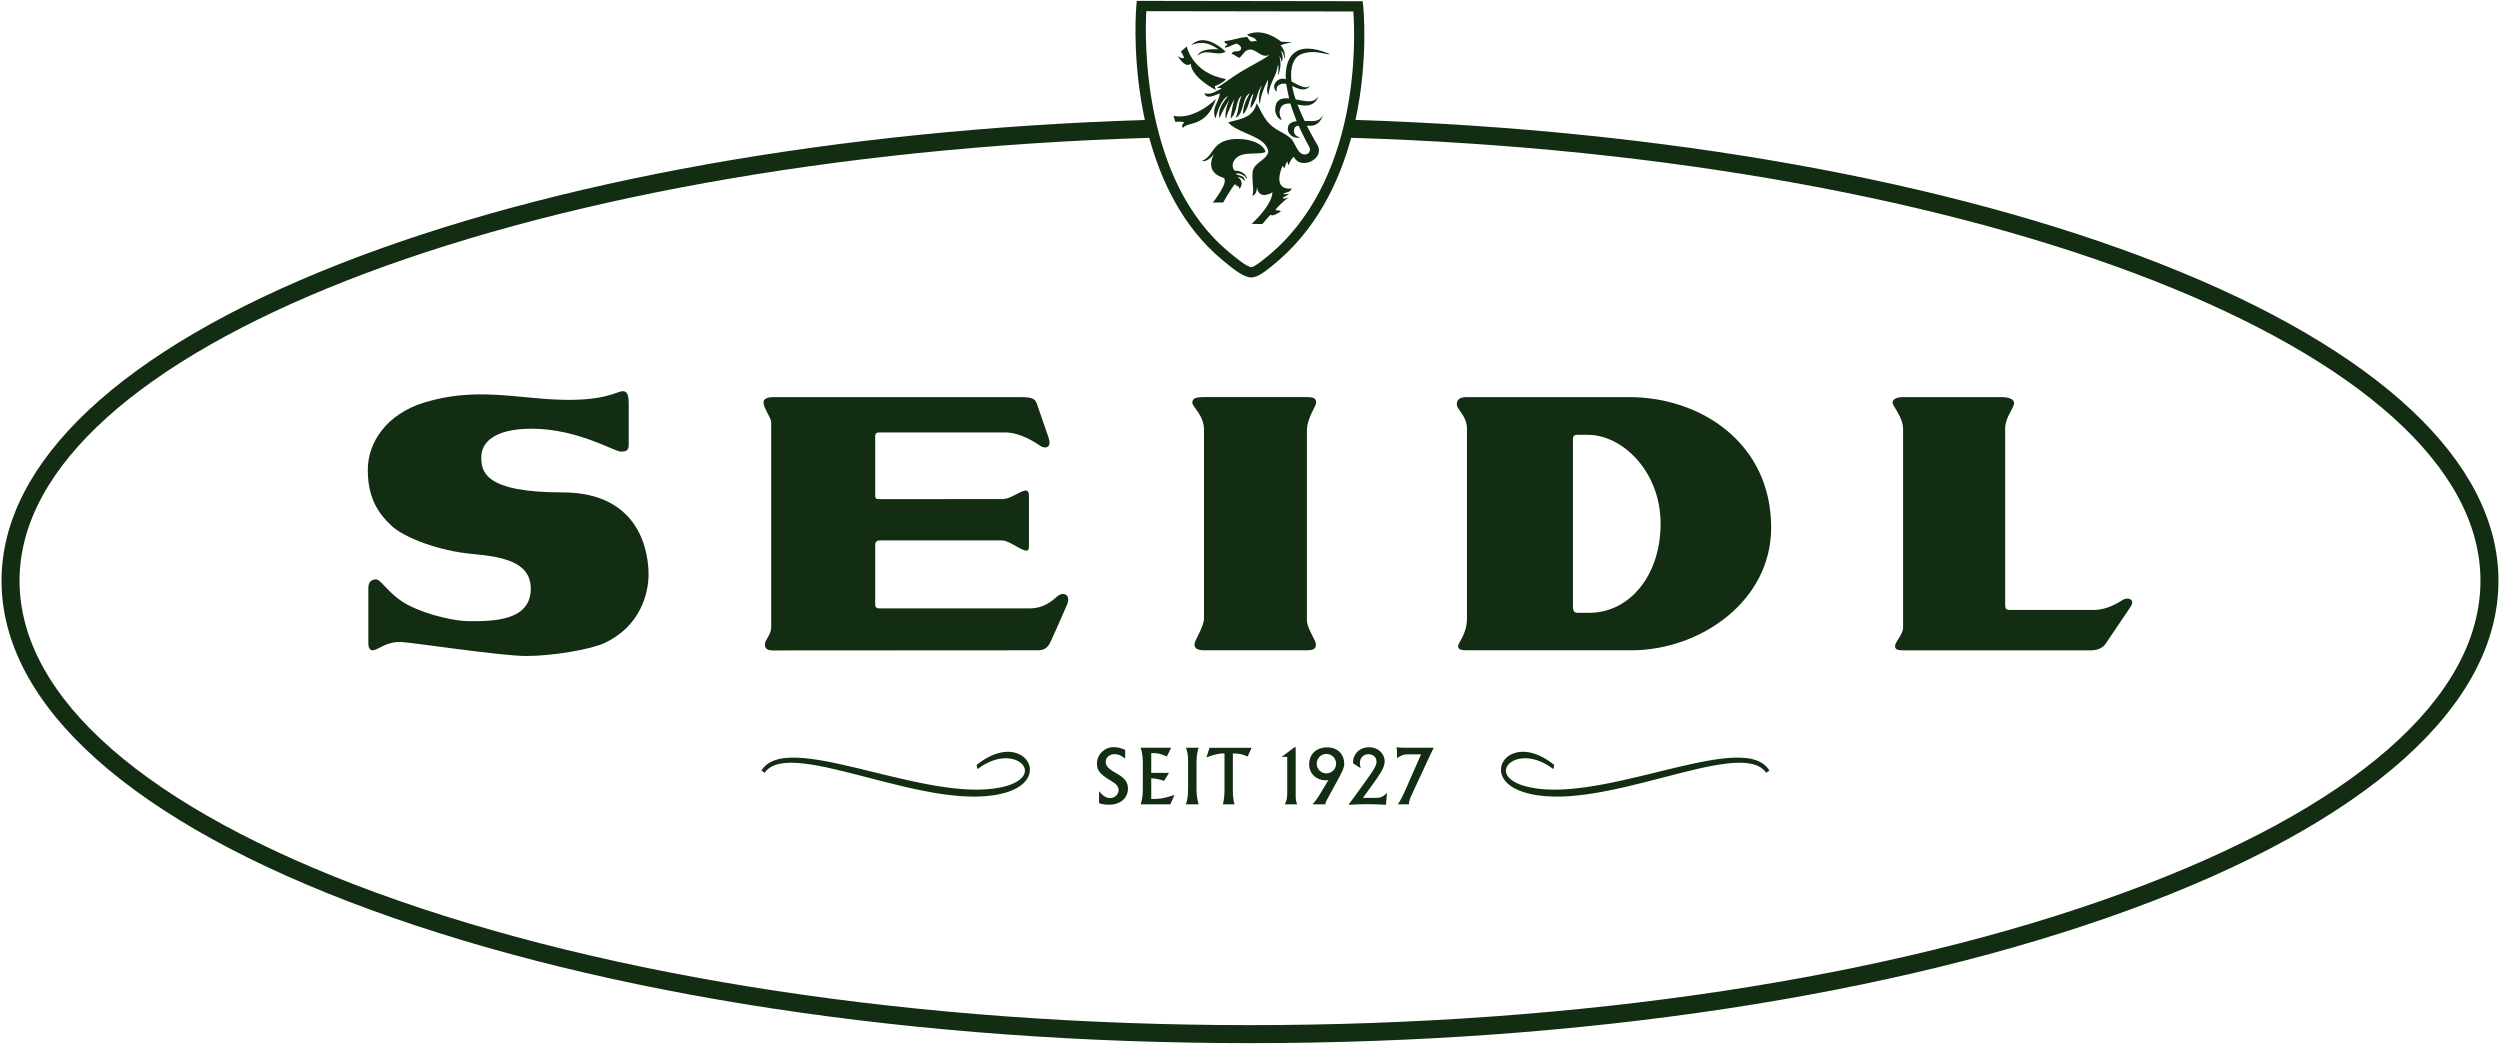 <?xml version="1.0" encoding="utf-8"?>
<!-- Generator: Adobe Illustrator 15.0.0, SVG Export Plug-In  -->
<!DOCTYPE svg PUBLIC "-//W3C//DTD SVG 1.1//EN" "http://www.w3.org/Graphics/SVG/1.1/DTD/svg11.dtd">
<svg version="1.1"
	 xmlns="http://www.w3.org/2000/svg" xmlns:xlink="http://www.w3.org/1999/xlink" xmlns:a="http://ns.adobe.com/AdobeSVGViewerExtensions/3.0/"
	 x="0px" y="0px" width="697px" height="291px" viewBox="-0.427 -0.24 697 291" enable-background="new -0.427 -0.24 697 291"
	 xml:space="preserve">
<defs>
</defs>
<path id="path14_1_" fill="#132D13" d="M591.561,248.69c-64.998,23.781-151.472,36.875-243.486,36.875
	c-92.018,0-178.49-13.094-243.489-36.875C40.38,225.2,5.021,194.29,5.021,161.652c0-63.91,138.278-118.079,314.966-123.468
	c3.201,11.699,9.188,24.791,20.398,34.068l0.437,0.364c2.792,2.329,5.468,4.427,7.541,4.488l0.092,0.001
	c1.712,0,3.617-1.508,5.3-2.841l0.276-0.219c12.249-9.687,18.796-23.15,22.249-35.863c176.616,5.374,314.847,59.548,314.847,123.47
	C691.126,194.288,655.768,225.2,591.561,248.69z M319.159,2.874l57.726,0.086c0.548,7.644,2.029,47.747-24.632,68.835l-0.28,0.22
	c-0.979,0.777-2.804,2.223-3.519,2.223v1.434l-0.005-1.434c-1.254-0.039-4.549-2.788-5.788-3.824l-0.445-0.371
	C317.954,49.968,318.757,10.543,319.159,2.874z M602.13,73.403C543.07,50.166,463.354,35.91,377.489,33.202
	c3.676-17.055,2.169-31.571,2.14-31.835l-0.145-1.271L316.508,0l-0.12,1.307c-0.044,0.485-1.05,12.042,1.357,26.614
	c0.278,1.689,0.611,3.458,1.011,5.284c-85.846,2.716-165.562,16.969-224.646,40.2C33.423,97.262,0,128.604,0,161.652
	c0,34.9,36.53,67.485,102.86,91.75c65.538,23.978,152.623,37.183,245.214,37.183s179.673-13.205,245.211-37.183
	c66.332-24.266,102.861-56.851,102.861-91.75C696.146,128.599,662.758,97.259,602.13,73.403"/>
<path id="path16_1_" fill="#132D13" d="M284.017,210.175c-3.22-1.719-7.702-0.701-11.989,2.723l-0.176,0.137l0.05,0.219l0.084,0.392
	l0.114,0.535l0.445-0.319c4.696-3.369,8.879-3.081,11.033-1.812c1.212,0.714,1.86,1.78,1.735,2.852
	c-0.186,1.585-1.948,3.004-4.839,3.895c-9.706,2.996-24.372-0.598-37.313-3.768c-14.511-3.559-27.044-6.629-31.097-0.744
	l-0.196,0.283l0.277,0.208l0.312,0.233l0.28,0.21l0.218-0.277c3.79-4.844,15.33-1.845,28.691,1.628
	c13.4,3.48,28.59,7.425,39.047,3.94c3.602-1.199,5.788-3.31,6-5.79C286.851,212.884,285.823,211.143,284.017,210.175"/>
<path id="path18_1_" fill="#132D13" d="M461.592,215.024c-12.94,3.172-27.607,6.765-37.311,3.768
	c-2.893-0.889-4.656-2.308-4.842-3.893c-0.127-1.071,0.521-2.137,1.733-2.851c2.154-1.272,6.337-1.559,11.034,1.812l0.447,0.32
	l0.113-0.537l0.083-0.394l0.045-0.217l-0.172-0.137c-4.289-3.425-8.772-4.44-11.992-2.72c-1.806,0.967-2.831,2.706-2.673,4.543
	c0.21,2.479,2.396,4.589,6.002,5.789c10.455,3.484,25.645-0.461,39.046-3.942c13.357-3.47,24.897-6.467,28.684-1.624l0.216,0.273
	l0.28-0.207l0.318-0.234l0.28-0.208l-0.197-0.284C488.633,208.397,476.104,211.468,461.592,215.024"/>
<path id="path20_1_" fill="#132D13" d="M311.145,215.548c-1.979-1.132-3.304-1.908-3.304-3.403c0-1.243,1.073-2.125,2.442-2.125
	c1.407,0,2.292,0.696,2.984,1.24v-2.444c-0.758-0.31-1.764-0.753-3.196-0.753c-2.584,0-4.671,2.059-4.671,4.564
	c0,2.4,1.347,3.243,4.715,5.344c0.46,0.29,1.324,0.988,1.324,2.083c0,1.117-0.988,2.209-2.354,2.209
	c-1.455,0-2.382-1.092-3.096-1.916v3.341c0.738,0.217,1.473,0.428,2.713,0.428c3.302,0,5.344-1.894,5.344-4.507
	C314.046,218.095,313.414,216.856,311.145,215.548"/>
<path id="path22_1_" fill="#132D13" d="M320.539,216.747c1.2,0.088,1.791,0.169,3.601,0.698l1.344-2.21h-4.944v-5.512
	c1.663-0.06,2.587,0.148,4.354,0.948l1.2-2.438h-8.499c0.444,1.365,0.594,2.92,0.594,3.995v7.724c0,2.019-0.318,3.132-0.594,4.058
	h8.27l1.157-2.632c-3.347,1.136-4.46,1.136-6.481,1.136V216.747"/>
<path id="path24_1_" fill="#132D13" d="M333.756,208.232h-3.551c0.393,0.969,0.607,1.953,0.607,3.741v7.511
	c0,2.635-0.297,3.534-0.607,4.524h3.551c-0.463-1.666-0.59-2.565-0.59-4.356v-7.255
	C333.166,210.021,333.459,209.155,333.756,208.232"/>
<path id="path26_1_" fill="#132D13" d="M335.933,210.903c3.048-1.097,3.975-1.097,5.029-1.073v10.159c0,1.873-0.21,3.03-0.445,4.02
	h3.222c-0.339-1.221-0.444-2.507-0.444-3.767V209.83c1.833,0,2.397,0.148,4.126,0.841l1.092-2.417h-11.737L335.933,210.903"/>
<path id="path28_1_" fill="#132D13" d="M360.812,208.102h-0.36l-3.533,2.653l1.533,0.042v9.996c0,1.118-0.082,2.169-0.69,3.216
	h3.489c-0.164-0.32-0.438-0.885-0.438-2.32V208.102"/>
<path id="path30_1_" fill="#132D13" d="M369.38,215.381c-1.511,0-2.711-1.216-2.711-2.714c0-1.515,1.222-2.715,2.711-2.715
	c1.477,0,2.695,1.2,2.695,2.715C372.075,214.166,370.856,215.381,369.38,215.381z M369.618,208.128
	c-3.519,0-5.056,2.375-5.056,4.692c0,3.049,2.487,4.495,4.544,4.495c0.273,0,0.596-0.018,0.803-0.04l-2.207,3.687
	c-0.632,1.069-1.346,2.121-2.189,3.047h3.594c0-0.423,0.066-0.611,0.321-1.092l3.723-6.843c1.18-2.166,1.195-2.863,1.195-3.465
	C374.346,210.356,372.793,208.128,369.618,208.128"/>
<path id="path32_1_" fill="#132D13" d="M379.56,222.2l3.621-5.025l0.804-1.203c0.503-0.713,1.638-2.398,1.638-3.999
	c0-1.744-1.493-3.871-4.333-3.871c-3.054,0-4.481,2.318-4.481,3.957l0.043,0.548l2.101,1.344c-0.149-0.484-0.252-0.907-0.252-1.432
	c0-1.701,1.281-2.5,2.378-2.5c0.928,0,2.273,0.567,2.273,2.103c0,0.841-0.422,1.639-1.431,3.157
	c-0.55,0.843-4.944,6.964-6.313,8.728v0.125c2-0.104,4.167-0.169,5.092-0.169c0.864,0,3.029,0.044,5.28,0.169l0.297-3.308
	c-1.369,1.375-2.253,1.375-3.245,1.375H379.56"/>
<path id="path34_1_" fill="#132D13" d="M390.027,208.191c-0.38-0.023-0.76-0.042-1.117-0.088c0.127,0.564,0.149,1.029,0.149,1.076
	v1.934c1.347-0.823,1.744-1.049,3.325-1.049h3.386l-4.648,10.575c-0.526,1.165-1.116,2.292-1.832,3.371h3.095
	c0-0.971,0.398-1.831,0.65-2.397l5.364-11.548l0.905-1.831h-7.975C390.869,208.232,390.428,208.213,390.027,208.191"/>
<path id="path36_1_" fill="#132D13" d="M156.378,137.039c-22.009,0-22.618-5.958-22.618-9.847c0-3.896,3.343-7.907,14.106-7.907
	c12.586,0,23.101,6.385,24.745,6.385c1.147,0,2.247-0.093,2.247-1.796v-5.8v-5.268c0-1.872,0-3.979-1.638-3.979
	c-1.643,0-4.897,2.781-17.438,2.375c-12.537-0.413-23.735-3.556-37.891,0.772c-10.703,3.275-15.776,11.264-15.776,18.79
	c0,7.522,2.646,11.852,6.521,15.5c3.871,3.651,13.86,7.115,22.208,7.893c8.343,0.776,16.588,1.994,16.708,9.571
	c0.146,9.427-11.149,9.216-17.348,9.216c-3.308,0-11.115-1.488-16.963-4.56c-5.118-2.689-7.417-7.098-8.806-7.098
	c-1.378,0-2.171,0.831-2.171,2.397v8.768v6.773c0,1.064,0.434,1.836,1.117,1.836c1.679,0,3.502-2.328,7.759-2.328
	c2.459,0,27.911,3.923,35.161,3.923c7.249,0,18.011-1.817,21.884-3.651c9.689-4.58,12.207-13.453,12.207-19.108
	C180.394,154.244,178.387,137.039,156.378,137.039"/>
<path id="path38_1_" fill="#132D13" d="M366.464,179.508c0-1.323-2.523-4.513-2.523-6.791v-52.852c0-3.646,2.568-6.706,2.568-7.892
	c0-1.186-0.726-1.501-2.568-1.501h-28.693c-2.265,0-3.254,0.316-3.254,1.547c0,1.232,3.254,3.424,3.254,7.569v52.442
	c0,2.649-2.658,6.155-2.658,7.434c0,1.271,1.274,1.599,2.658,1.599h28.693C365.384,181.063,366.464,180.828,366.464,179.508"/>
<path id="path40_1_" fill="#132D13" d="M591.623,166.894c-1.064,0.608-4.396,2.916-8.194,2.916h-23.635
	c-1.045,0-1.18-0.597-1.18-1.488v-49.08c0-3.193,2.489-5.727,2.489-7.067c0-1.337-1.881-1.701-3.625-1.701h-27.323
	c-1.986,0-2.921,0.64-2.921,1.583c0,0.939,2.921,3.976,2.921,7.336v55.372c0,1.828-2.248,4.016-2.248,5.082
	c0,1.064,0.867,1.217,2.248,1.217h52.619c1.025,0,2.912-0.408,3.814-1.784c0.901-1.38,5.249-7.791,6.891-10.185
	C595.126,166.689,592.685,166.284,591.623,166.894"/>
<path id="path42_1_" fill="#132D13" d="M442.713,170.603h-3.313c-1.123,0-1.289-0.784-1.289-1.811v-46.559
	c0-1.049,0.476-1.245,1.321-1.245h2.8c9.77,0,20.318,10.312,20.318,24.773C462.55,160.233,453.838,170.603,442.713,170.603
	L442.713,170.603z M453.791,110.472h-45.229c-1.689,0-2.828,0.458-2.828,2.008c0,1.545,2.828,3.189,2.828,6.792v52.889
	c0,4.429-2.466,6.754-2.466,7.71s0.727,1.189,2.466,1.189h45.873c19.059,0,38.94-13.589,38.94-34.201
	C493.376,123.152,473.585,110.472,453.791,110.472"/>
<path id="path44_1_" fill="#132D13" d="M294.513,165.896c-1.545,1.248-3.649,3.49-8.071,3.49h-41.492
	c-1.372,0-1.372-0.579-1.372-1.316v-16.293c0-1.088,0.528-1.361,1.485-1.361h33.801c2.746,0,7.578,4.947,7.578,1.824v-14.252
	c0-3.785-4.119,0.909-7.359,0.909c-3.249,0-33.454,0.023-34.388,0.023c-0.938,0-1.117-0.189-1.117-1.127
	c0-0.94,0.016-15.165,0-16.24c-0.01-1.08,0.376-1.231,1.326-1.231h34.866c4.487,0,8.738,3.009,9.926,3.8
	c1.185,0.784,3.222,0.563,2.211-2.374c-1.012-2.943-2.684-7.784-3.257-9.427c-0.564-1.643-1.783-1.849-5.046-1.849h-68.092
	c-1.049,0-3.076,0.048-3.076,1.522c0,1.478,2.146,4.293,2.146,5.489v57.123c0,2.165-1.768,3.51-1.768,4.869
	c0,1.351,1.15,1.626,2.107,1.626c0.956,0,72.496-0.045,74.015-0.045s2.661-0.412,3.62-2.532c0.953-2.124,3.278-7.309,4.485-10.129
	C298.256,165.575,296.057,164.653,294.513,165.896"/>
<path id="path46_1_" fill="#132D13" d="M340.563,56.207c0,0,0.012-0.021,0.025-0.045h0.035c0,0,2.478-4.343,3.236-5.029
	c0.026-0.019,0.056-0.043,0.076-0.048c0.405,0.86,1.08,0.202,1.193,1.357c0.021-0.029,0.032-0.057,0.052-0.086
	c0.001,0.016,0.007,0.025,0.008,0.042c1.004-1.432,0.54-2.62-0.609-3.285c0.765-0.009,1.583,0.461,2.002,1.113
	c-0.006-0.063-0.028-0.1-0.038-0.156c0.03,0.039,0.07,0.071,0.095,0.111c-0.139-1.889-2.221-1.263-2.45-2.073
	c1.803-0.236,3.052,1.491,3.052,1.491s-0.026-0.091-0.072-0.212c0.082,0.095,0.138,0.167,0.138,0.167s-0.499-2.225-3.569-2.225
	c-0.976-1.273-0.448-2.877,0.89-3.835c0.449-0.31,0.985-0.548,1.585-0.677c2.149-0.467,5.485-0.048,6.139-0.737
	c-0.001-0.003-0.003-0.005-0.004-0.008c0.018-0.015,0.051-0.022,0.065-0.037c-1.176-3.38-7.558-4.055-10.72-3.192
	c-0.828,0.224-1.469,0.525-1.993,0.869c-1.886,1.206-2.263,3.012-3.941,4.29c-0.294,0.216-0.623,0.418-1.01,0.599
	c0.005,0.001,0.011-0.001,0.016,0c-0.026,0.013-0.049,0.029-0.077,0.042c0.657,0.175,1.319-0.1,1.886-0.504
	c0.669-0.458,1.198-1.092,1.461-1.436c-0.533,0.958-2.419,4.981,2.466,6.564c2.188,0.709-2.79,6.961-2.79,6.961L340.563,56.207"/>
<path id="path48_1_" fill="#132D13" d="M331.548,17.544c0.248,3.899,6.937,7.27,6.937,7.27l-0.029-0.085
	c0.057,0.028,0.09,0.045,0.09,0.045l-0.322-0.975c0.249-0.092,1.469-0.555,2.337-1.199c0.341-0.245,0.635-0.516,0.795-0.803
	c-9.44-1.643-10.909-9.084-10.909-9.084l-0.061,0.052l-0.001-0.009l-1.587,1.384c0,0,0.93,1.444,0.866,1.747
	c-0.021,0.004-0.029,0.023-0.064,0.011c-0.794,0.315-1.571-0.541-1.571-0.541s0.046,0.083,0.12,0.208
	c-0.11-0.095-0.182-0.168-0.182-0.168S329.855,18.901,331.548,17.544"/>
<path id="path50_1_" fill="#132D13" d="M358.056,21.835c-0.72-0.197-1.403-0.207-2.004,0.148c-0.375,0.201-0.719,0.536-1.022,1.049
	c-0.441,0.748-0.177,1.863,0.475,2.297c-0.007-0.042-0.013-0.086-0.02-0.131c0.029,0.024,0.05,0.065,0.08,0.087
	c-0.086-0.615-0.22-1.217,0.496-1.767c0.672-0.478,1.387-0.527,2.112-0.375c0.062,0.464,0.134,0.874,0.204,1.193
	c0.281,1.282,0.427,2.093,0.598,2.866c-1.145-0.109-2.166-0.028-2.866,0.533c-0.613,0.458-0.997,1.259-1.024,2.59
	c-0.025,1.105,0.808,2.691,1.785,2.877c-0.015-0.024-0.027-0.055-0.04-0.08c0.033,0.01,0.066,0.031,0.1,0.038
	c-0.412-0.693-0.738-1.688-0.553-2.564c0.146-0.695,0.425-1.167,0.796-1.479c0.563-0.442,1.326-0.537,2.166-0.484
	c0.25,0.863,0.615,1.935,1.25,3.628c0.157,0.419,0.328,0.846,0.505,1.273c-0.598,0.071-1.127,0.208-1.537,0.452
	c-0.655,0.358-1.029,0.971-0.927,2.005c0.118,1.159,1.508,2.473,3.364,2.148c-0.033-0.009-0.054-0.022-0.086-0.033
	c0.05-0.007,0.097-0.003,0.147-0.012c-1.196-0.364-1.763-0.901-1.729-1.915c0.017-0.583,0.227-0.94,0.555-1.162
	c0.208-0.124,0.464-0.194,0.749-0.234c0.984,2.213,2.113,4.392,2.986,6.005c0.346,0.705,0.122,1.424-0.424,1.804
	c-0.345,0.213-0.804,0.3-1.33,0.179c-0.731-0.173-1.291-1.001-1.291-1.001l0.029,0.044c-0.741-0.976-1.251-2.352-1.741-3.003
	c-0.953-1.256-2.977-2.088-4.628-3.139c-2.909-1.851-3.696-4.265-5.277-7.104c-0.008,0.036-0.021,0.065-0.029,0.1
	c-0.011-0.019-0.021-0.036-0.029-0.055c-0.376,1.545-1.155,2.549-2.138,3.247c-1.657,1.149-3.873,1.448-5.715,1.988
	c0.006,0.006,0.014,0.012,0.021,0.02c-0.028,0.006-0.057,0.015-0.084,0.021c2.918,3.307,10.702,3.732,11.209,8.24
	c-0.643,2.342-3.68,2.817-4.293,5.15c-0.353,1.332-0.014,3.625,0.057,5.283c0.036,0.901-0.213,1.82-0.213,1.82
	s0.18-0.034,0.402-0.204c0.34-0.232,0.811-0.811,0.867-2.156c0.688,3.916,4.597,1.147,4.339,1.37
	c-0.272,3.88-5.824,8.781-5.824,8.781l2.964,0.055c0,0,0.025-0.032,0.037-0.045h0.025c0,0,1.831-2.201,2.284-2.571
	c0.632,0.644,2.127-0.553,2.78-0.876c-0.004-0.002-0.007-0.004-0.011-0.006c0.02-0.012,0.048-0.028,0.069-0.039
	c-0.571-0.488-1.126-0.086-1.496-0.462c1.637-1.989,3.745-3.539,3.745-3.539s-1.718,0.904-1.667,0.136
	c0.602-0.199,1.265-0.672,1.553-0.892c0.128-0.096,0.209-0.163,0.209-0.163s-1.634,0.337-1.609-0.025
	c0.793-0.397,1.263-0.3,1.766-0.721c0.189-0.144,0.383-0.352,0.6-0.689c-5.47,0.489-3.065-5.354-2.558-6.475
	c-0.005,0.168,0.057,0.451,0.434,0.76c0.011-0.025,0.018-0.052,0.025-0.079c0.015,0.012,0.022,0.023,0.037,0.035
	c0.276-0.674,0.32-1.43,0.839-1.848c-0.076,0.333,0.069,0.825,0.303,1.021c0.008-0.024,0.021-0.053,0.029-0.079
	c0.011,0.009,0.016,0.025,0.026,0.035c0.239-0.778,0.755-1.803,1.389-2.217c1.048,2.143,3.654,2.093,5.358,0.94
	c1.34-0.873,2.154-2.42,1.291-4.135c-0.003-0.001-0.006,0.001-0.009,0.001c-0.099-0.164-1.467-2.426-3.001-5.489
	c0.642,0.032,1.282,0.039,1.842-0.085c0.491-0.109,0.899-0.349,1.239-0.644c1.038-0.859,1.438-2.246,1.438-2.246
	s-0.041,0.101-0.133,0.253c0.043-0.122,0.072-0.211,0.072-0.211s-0.246,0.602-0.901,1.084c-0.403,0.281-0.948,0.515-1.679,0.548
	c-0.767,0.036-1.651-0.008-2.529-0.031c-0.692-1.445-1.378-3.003-1.97-4.563c1.017,0.185,2.01,0.368,2.793,0.245
	c0.675-0.106,1.185-0.32,1.579-0.575c1.179-0.719,1.32-1.824,1.262-1.833c-0.018,0.034-0.039,0.06-0.055,0.092
	c-0.002-0.019,0.001-0.049-0.004-0.051c-0.17,0.354-0.404,0.615-0.688,0.805c-1.228,0.77-3.345,0.267-5.402-0.119
	c-0.364-1.081-0.675-2.148-0.879-3.152c-0.04-0.2-0.076-0.4-0.11-0.603c0.743,0.334,1.475,0.704,2.173,0.875
	c1.04,0.256,1.747,0.016,2.186-0.274c0.448-0.276,0.638-0.622,0.611-0.638c-1.27,1.131-3.227-0.244-5.146-1.209
	c-0.324-2.95,0.077-5.817,1.975-7.202c0.322-0.227,0.684-0.412,1.095-0.548c3.408-1.124,5.99,0.19,7.649,0.19
	c-0.055-0.024-0.105-0.041-0.16-0.064c0.073,0.004,0.153,0.018,0.223,0.018c-5.105-2.167-8.165-1.836-9.96-0.407
	C358.296,16.133,357.926,19.365,358.056,21.835"/>
<path id="path52_1_" fill="#132D13" d="M341.789,12.256c-0.124,0.106-0.29,0.169-0.424,0.264c-0.171,0.096-0.305,0.229-0.237,0.565
	c1.519-0.333,1.851-0.873,3.304-1.159c0.479,0.348,1.107,0.545,1.157,1.324c-0.051,0.353-0.204,0.545-0.407,0.665
	c-0.574,0.275-1.512-0.009-1.968,0.434c-0.116,0.091-0.215,0.207-0.271,0.388c0.7,0.183,1.508,0.934,2.156,1.167
	c0.02-0.016,0.032-0.035,0.051-0.051c0.004,0.001,0.008,0.004,0.011,0.005c0.681-0.557,1.067-1.301,1.625-1.79
	c0.178-0.144,0.365-0.272,0.592-0.352c2.388-0.85,3.59,2.516,6.139,1.349c-0.132,0.119-0.307,0.252-0.509,0.391
	c-1.514,1.04-4.681,2.628-7.509,4.345c-2.932,1.779-5.436,3.763-6.457,4.308c0.001,0.003,0.004,0.003,0.004,0.005
	c-0.02,0.011-0.048,0.029-0.066,0.04c0.139,0.352,1.026-0.049,1.147,0.317c-1.366,0.586-2.782,1.828-4.72,1.291
	c0.008,0.021,0.019,0.036,0.028,0.058c-0.031-0.008-0.059-0.008-0.09-0.016c0.696,1.849,3.034,0.401,4.295,0
	c-0.219,2.649-2.345,3.74-1.248,6.952c0.011-0.042,0.025-0.083,0.036-0.124c0.01,0.028,0.015,0.052,0.022,0.08
	c0.641-2.378,1.691-4.818,2.983-5.904c0.169-0.136,0.342-0.256,0.519-0.341c-2.021,2.66-2.817,4.173-2.376,6.212
	c0.013-0.042,0.031-0.088,0.048-0.13c0.005,0.029,0.005,0.057,0.012,0.086c0.537-1.597,2.192-4.305,2.704-5.125
	c-0.335,0.729-1.423,3.313-1.024,5.364c0.013-0.049,0.031-0.102,0.044-0.152c0.007,0.038,0.009,0.075,0.017,0.109
	c0.552-2.227,1.948-4.76,2.311-5.396c-0.139,0.544-0.807,3.216-1.021,5.361c0.025-0.023,0.04-0.055,0.065-0.079
	c-0.001,0.012-0.003,0.025-0.004,0.038c1.909-1.729,1.423-5.425,3.026-6.284c-0.997,1.756-0.738,4.355-1.712,6.132
	c0.159-0.067,0.302-0.152,0.435-0.252c1.814-1.262,1.568-5.262,3.178-6.337c0.113-0.068,0.233-0.125,0.366-0.164
	c-0.986,1.492-1.935,3.744-1.902,5.703c0.024-0.019,0.039-0.045,0.06-0.064c0,0.006-0.001,0.015-0.001,0.022
	c1.576-1.289,1.602-4.592,2.876-5.677c-0.45,1.896-0.953,2.743-0.782,4.115c0.02-0.032,0.036-0.058,0.056-0.089
	c0.003,0.016,0.001,0.032,0.004,0.048c2.455-3.801,1.148-3.297,3.073-6.509c-1.417,3.663-0.589,5.381-0.589,5.381
	s0-0.077,0.005-0.19c0.029,0.088,0.055,0.149,0.055,0.149s-0.095-2.355,2.23-6.792c-0.017,2.55-0.653,2.416,0.064,4.355
	c0.004-0.059,0.016-0.106,0.022-0.163c0.015,0.043,0.022,0.074,0.039,0.119c0.286-3.624,2.221-4.98,2.637-8.455
	c0.369,0.78-0.034,3.045-0.034,3.045s0.034-0.077,0.081-0.188c-0.015,0.085-0.023,0.144-0.023,0.144s1.257-2.522,0.355-5.356
	c0.422,0.263,0.648,1.529,0.648,1.529s0.021-0.042,0.049-0.103c0.007,0.035,0.01,0.059,0.01,0.059s0.628-1.019-0.275-3.033
	c0.915,0.501,0.97,2.323,0.97,2.323s0.025-0.108,0.047-0.271c0.011,0.133,0.016,0.228,0.016,0.228s0.536-2.089-1.146-3.787
	c0.929-0.423,3.067-0.796,3.067-0.796l-0.135-0.007c0.112-0.021,0.194-0.036,0.194-0.036l-2.923-0.167c0,0-4.786-4.141-9.465-1.982
	c0.005,0.005,0.011,0.008,0.016,0.013c-0.026,0.012-0.053,0.017-0.081,0.031c0.936,0.836,2.278,0.581,2.737,1.856
	c-0.664-0.344-0.712,0.096-1.519,0.037c-0.719-0.271-0.694-0.745-1.153-1.273c-2.336,0.142-4.022,0.931-6.278,1.152
	c-0.002,0.015,0.002,0.024,0.001,0.037c-0.021,0.003-0.041,0.008-0.064,0.011C340.896,11.938,341.662,11.779,341.789,12.256"/>
<path id="path54_1_" fill="#132D13" d="M339.3,13.532c-1.509-0.143-3.662-0.084-4.94,0.712c-0.445,0.263-0.791,0.608-0.974,1.062
	c2.604-2.239,5.2,0.313,7.828-1.108c-0.004-0.002-0.008-0.006-0.012-0.01c0.024-0.012,0.048-0.019,0.072-0.032
	c-2.059-1.922-5.919-4.575-8.996-2.336c-0.215,0.151-0.427,0.323-0.634,0.524C335.037,10.988,337.128,12.045,339.3,13.532"/>
<path id="path56_1_" fill="#132D13" d="M329.746,35.047c1.021-0.77,3.032-0.676,5.041-2.077c1.37-0.932,2.74-2.545,3.798-5.591
	c-0.024,0.022-0.048,0.04-0.072,0.063c0.003-0.008,0.006-0.013,0.008-0.021c-1.261,1.159-2.456,2.045-3.567,2.727
	c-4.893,2.972-8.137,1.895-8.137,1.895l0.021,0.067c-0.051-0.014-0.083-0.024-0.083-0.024l0.496,1.653c0,0,1.979-0.218,2.477,0.164
	c-0.381,0.472-0.93,0.864-0.328,1.487c0.015-0.02,0.036-0.033,0.052-0.053c0.003,0.005,0.004,0.008,0.008,0.012
	C329.541,35.233,329.638,35.135,329.746,35.047"/>
</svg>
